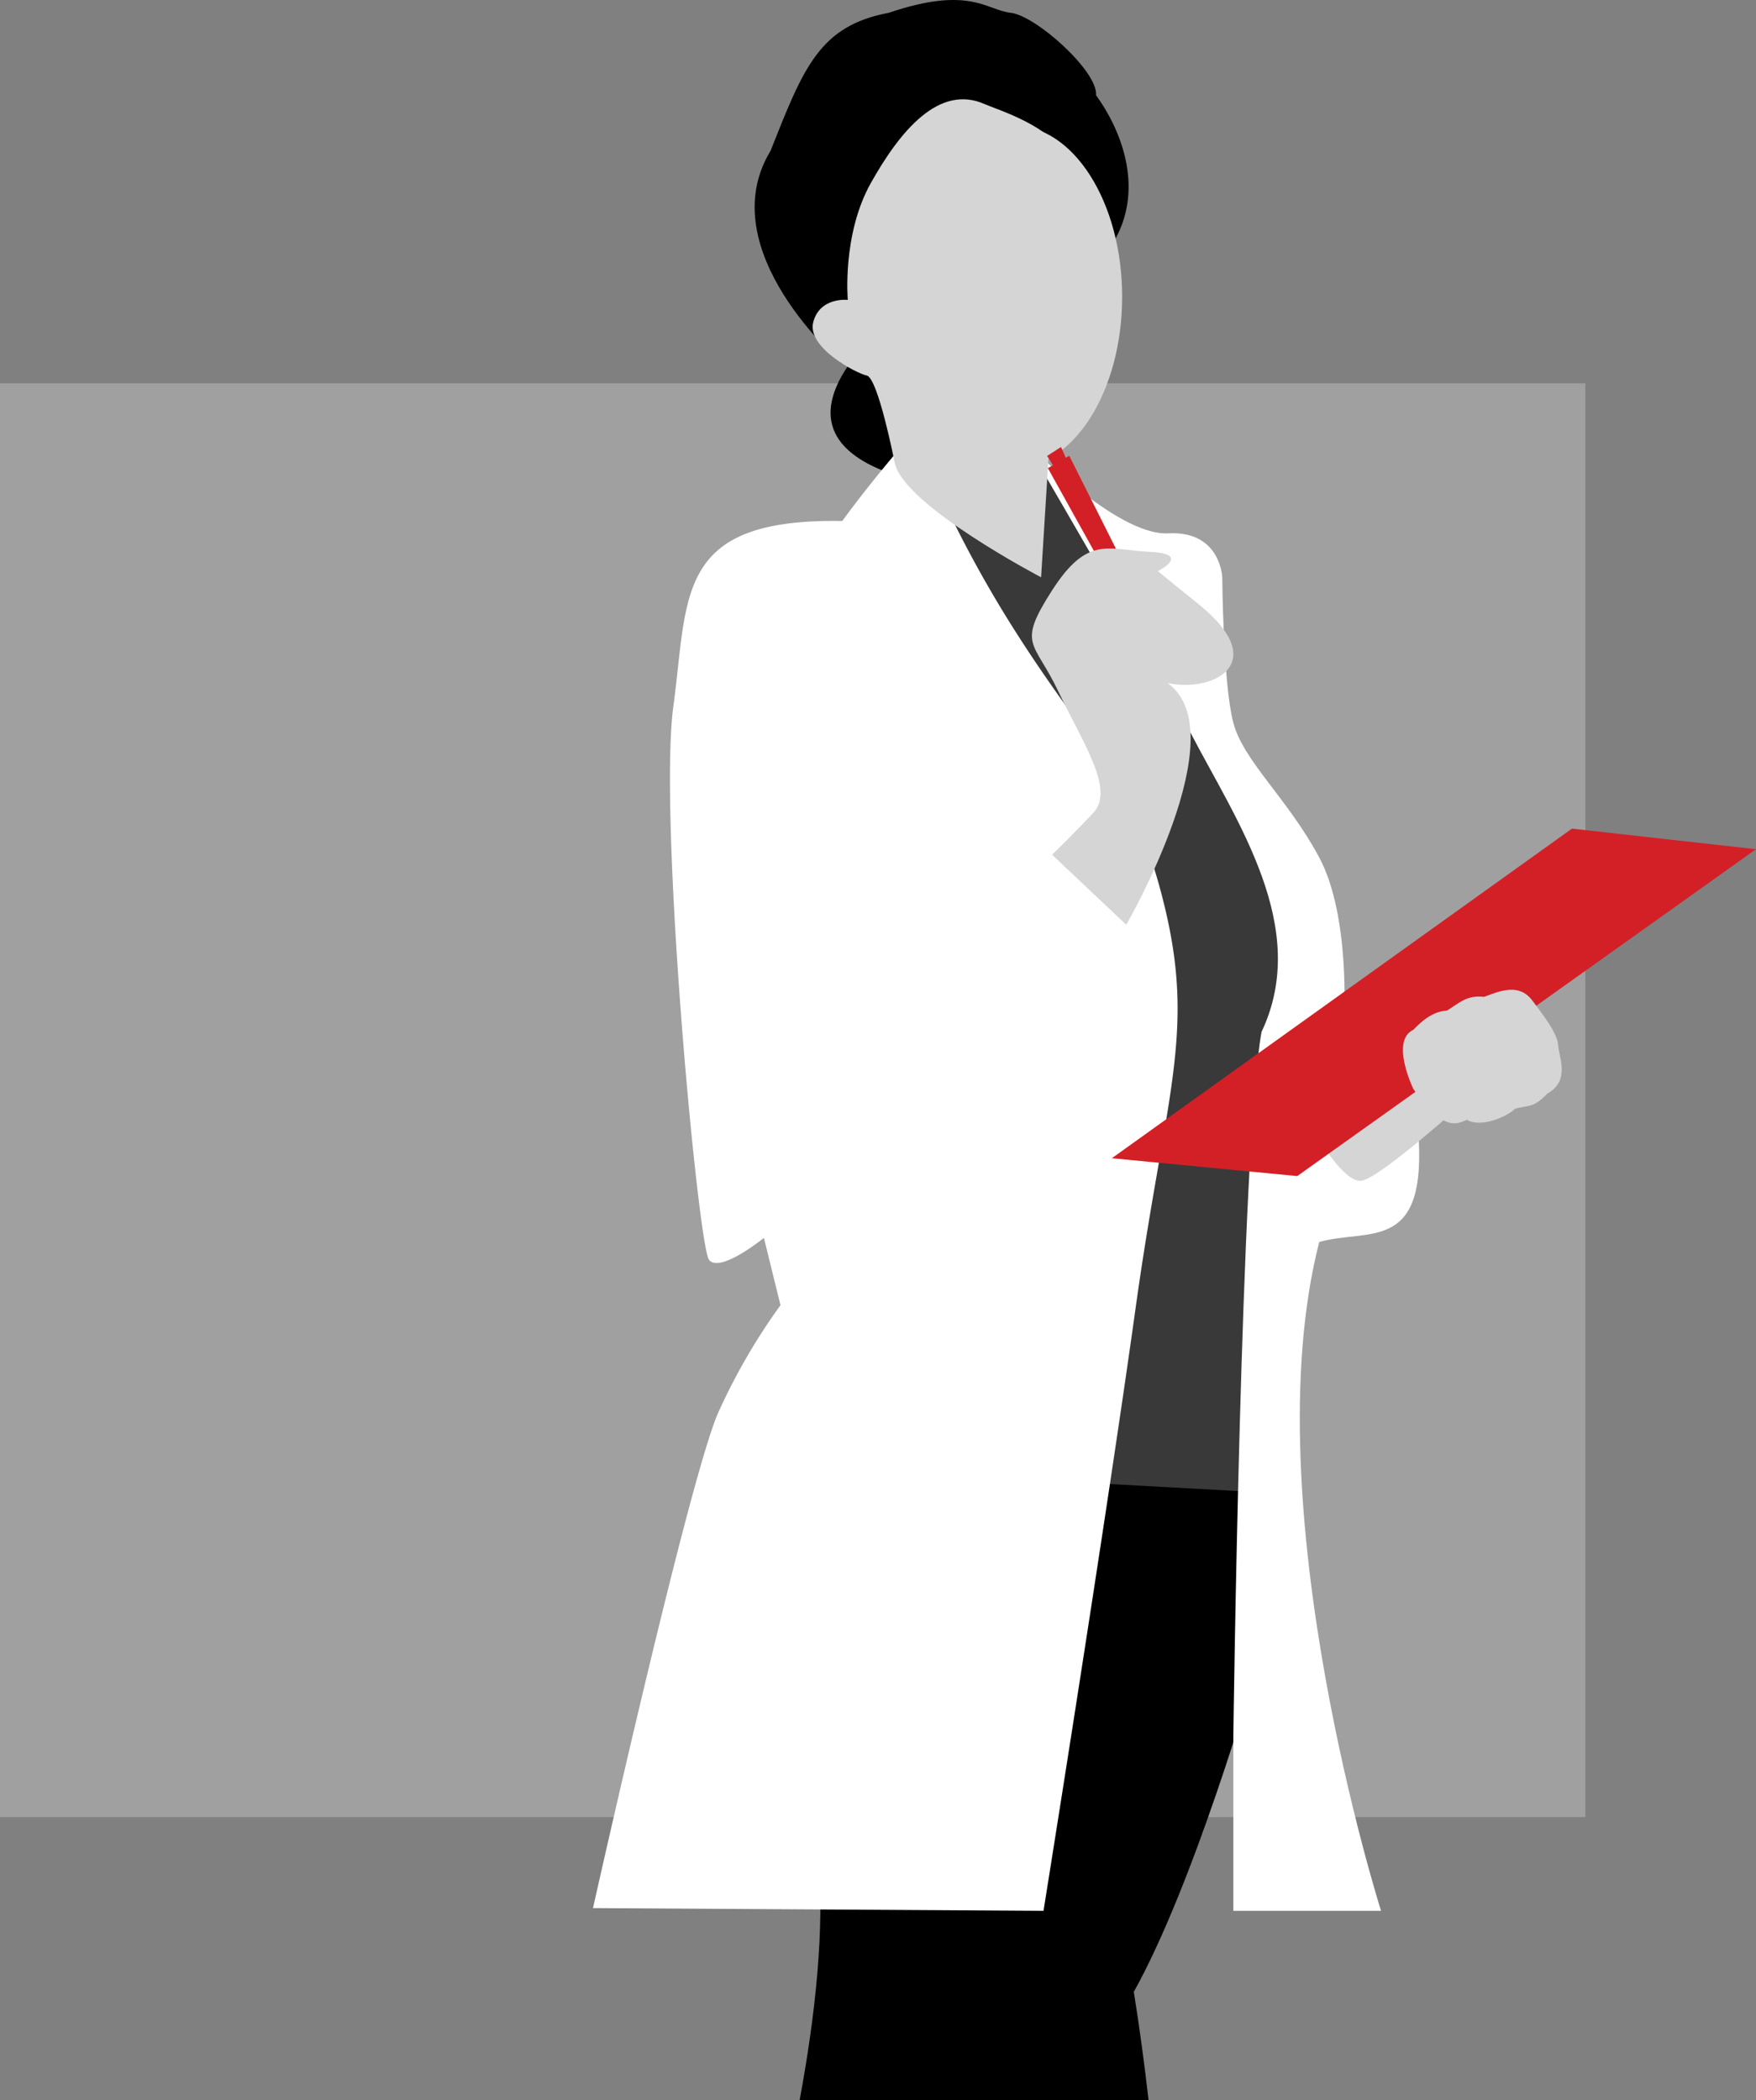 <svg id="Layer_1" data-name="Layer 1" xmlns="http://www.w3.org/2000/svg" width="435.234" height="520.566" viewBox="0 0 435.234 520.566"><rect x="0" y="0" width="435.234" height="520.566" fill="#808080" stroke="none"/><defs><style>.cls-1{fill:#a0a0a0;}.cls-2{fill:#393939;}.cls-3{fill:#fff;}.cls-4{fill:#d5d5d5;}.cls-5{fill:#d32027;}</style></defs><rect class="cls-1" y="95.013" width="392.936" height="355.404"/><path d="M246.298,125.617c-.511,0-58.213-1.702-34.894-32.851l-2.796,1.055S176,65.872,190.979,41.191c8.17-20.596,12.085-30.979,29.277-34.213,20.085-6.809,24.17-.681,30.298,0S272.17,21.447,271.66,27.404c5.957,8.17,11.93,22.444,4.858,35.477s-29.88,41.629-29.88,41.629Z" transform="translate(0 -3.796)"/><path d="M198.194,524.362h86.481c-1.009-8.834-2.215-17.921-3.654-26.83,14.979-26.894,29.617-77.957,29.617-77.957l2.043-54.808-69.106-6.128s-45.617,57.872-40.851,104.851C204.554,481.53,202.015,503.786,198.194,524.362Z" transform="translate(0 -3.796)"/><polygon class="cls-2" points="220.426 124.715 236.426 118.587 259.719 116.034 293.957 158.077 315.745 206.077 326.979 246.928 319.149 287.438 317.106 370.162 248.681 366.417 228.936 218.332 220.426 124.715"/><path class="cls-3" d="M226.468,110.979a293.351,293.351,0,0,0,25.872,50.383c17.192,26.894,28.936,36.085,36.426,67.575s0,46.638-7.319,99.234-22.808,149.277-22.808,149.277l-111.66-.681s24-107.404,31.149-123.064a152.285,152.285,0,0,1,15.319-26.383l-4.106-16.681s-10.873,8.851-13.597,5.447-12.596-109.617-8.851-137.191.34-46.638,41.872-45.957C216.936,121.702,226.468,110.979,226.468,110.979Z" transform="translate(0 -3.796)"/><path class="cls-3" d="M254.128,113.192S283.575,163.29,295.064,185.39s29.872,48.312,17.616,74.185c-5.106,28.255-6.991,174.638-6.991,174.638v43.234h36.608s-32-100.766-15.319-165.787c11.915-3.404,26.056,2.641,24.688-24.977s-18.56-29.831-18.56-29.831,1.702-25.872-6.128-40.511-18.748-23.83-21.289-33.362-2.747-36.085-2.747-36.085-.39-11.575-13.368-10.894S254.128,113.192,254.128,113.192Z" transform="translate(0 -3.796)"/><path class="cls-4" d="M221.787,118.638s-4.128-21.106-6.936-21.745-14.936-7.021-13.277-13.277,8.553-5.489,8.553-5.489-1.447-16.17,5.702-28.936,16.851-24.681,28.255-19.575c2.754,1.233,17.383,5.708,19.404,12.936.674,2.409-10.945,5.798-10.35,8.577,5.016,23.41,7.286,57.296,7.286,57.296l-2.383,38.468S224.181,129.189,221.787,118.638Z" transform="translate(0 -3.796)"/><ellipse class="cls-4" cx="251.149" cy="73.566" rx="26.979" ry="42.468"/><path class="cls-4" d="M364.085,275.915s-22.638,20.596-26.894,20.596-10.213-10.298-10.213-10.298l29.447-21.702Z" transform="translate(0 -3.796)"/><polygon class="cls-5" points="435.234 210.502 321.532 291.523 275.574 287.098 389.617 205.396 435.234 210.502"/><path class="cls-4" d="M350.298,273.702s-5.787-11.915,0-14.638c3.064-3.234,5.617-4.596,8.34-4.766,3.064-1.872,4.936-3.915,9.191-3.404,4.085-1.532,8.681-3.404,11.915.851s6.298,8.34,6.468,11.234,3.064,8.681-2.723,11.915c-3.575,3.745-4.596,2.723-8,3.745-2.043,2.043-8.511,4.766-11.915,2.723C361.702,282.043,358.128,285.106,350.298,273.702Z" transform="translate(0 -3.796)"/><polygon class="cls-5" points="265.021 112.97 259.719 116.034 280.727 153.821 284.766 152.289 265.021 112.97"/><path class="cls-4" d="M260.766,215.66l18.383,17.362s27.575-47.66,10.213-59.915c11.064,2.383,25.532-4.596,8.511-18.894-6.979-5.617-10.894-8.851-10.894-8.851s8.511-4.255-1.872-4.766-15.489-4.255-24.34,9.532-4.426,12.425,1.532,25.021,14.128,24.34,8.681,30.128S260.766,215.66,260.766,215.66Z" transform="translate(0 -3.796)"/><polygon class="cls-5" points="262.979 118.502 259.532 113.013 262.979 110.8 265.915 117.438 262.979 118.502"/></svg>